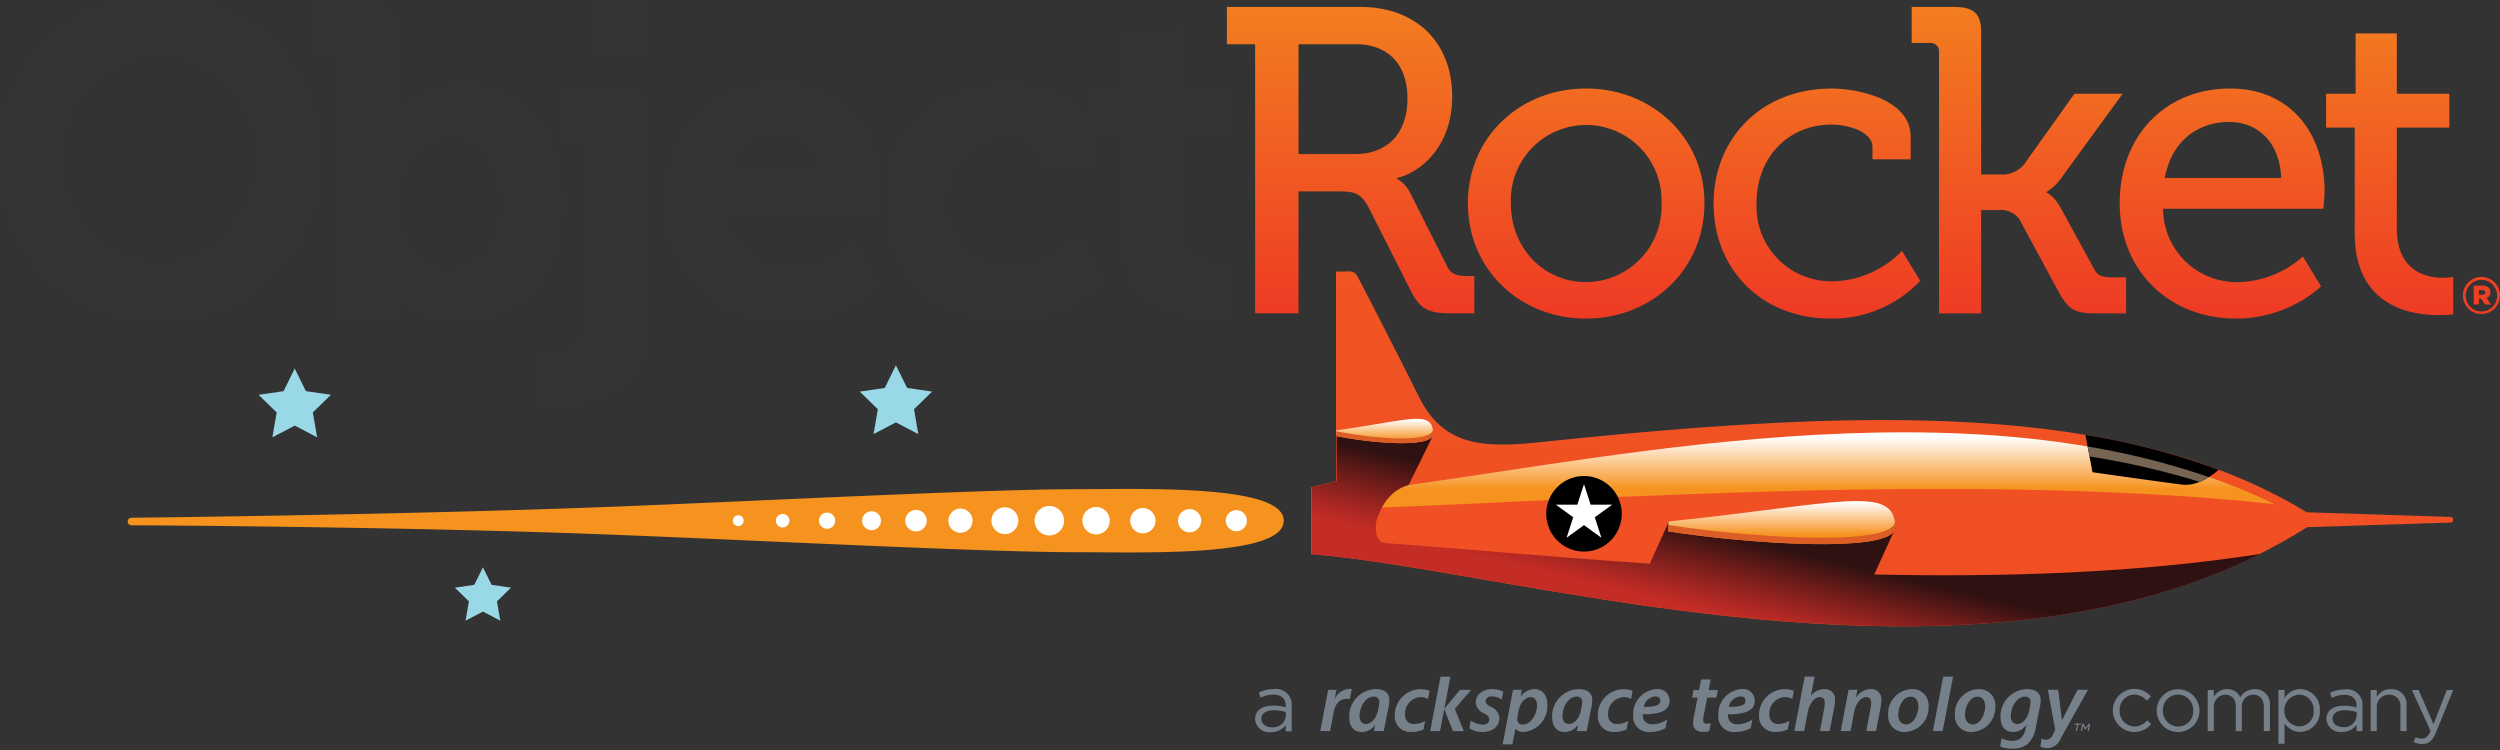 <svg viewBox="0 0 300 90" xmlns="http://www.w3.org/2000/svg" xmlns:xlink="http://www.w3.org/1999/xlink"><rect x="0" y="0" width="300" height="90" fill="#333333" stroke="none"/><linearGradient id="a" gradientUnits="userSpaceOnUse" x1="225.871" x2="225.871" y1="-225.409" y2="204.45"><stop offset="0" stop-color="#f37d20"/><stop offset="1" stop-color="#ee3a24"/></linearGradient><linearGradient id="b" gradientUnits="userSpaceOnUse" x1="215.986" x2="215.986" y1="52.393" y2="58.757"><stop offset="0" stop-color="#fff"/><stop offset="1" stop-color="#f6921e"/></linearGradient><linearGradient id="c" gradientUnits="userSpaceOnUse" x1="213.537" x2="211.074" y1="65.764" y2="76.022"><stop offset="0" stop-color="#2f1111"/><stop offset=".404" stop-color="#791e1b"/><stop offset=".734" stop-color="#af2823"/><stop offset=".893" stop-color="#c42c26"/></linearGradient><linearGradient id="d" x1="213.811" x2="213.811" xlink:href="#b" y1="60.236" y2="64.221"/><linearGradient id="e" x1="166.146" x2="166.146" xlink:href="#b" y1="50.336" y2="52.906"/><linearGradient id="f" x1="223.616" x2="223.616" xlink:href="#a" y1=".835" y2="38.232"/><path d="m270.565 82.695a1.77 1.77 0 0 1 1.826 1.983v3.048h-.732v-2.878c0-.951-.477-1.483-1.277-1.483a1.379 1.379 0 0 0 -1.362 1.522v2.839h-.722v-2.898c0-.921-.487-1.464-1.268-1.464a1.427 1.427 0 0 0 -1.372 1.552v2.81h-.732v-4.923h.732v.827a1.8 1.8 0 0 1 1.591-.934 1.673 1.673 0 0 1 1.581.983 1.966 1.966 0 0 1 1.735-.983zm23.822.108h-.781l-1.581 4.103-1.79-4.103h-.81l2.238 4.904c-.297.696-.572.925-1.01.925a1.538 1.538 0 0 1 -.771-.183l-.248.582a2.219 2.219 0 0 0 1.049.248c.742 0 1.219-.372 1.637-1.392zm-9.173 2.104a1.449 1.449 0 0 1 1.477-1.542 1.311 1.311 0 0 1 1.362 1.483v2.878h.735v-3.058a1.8 1.8 0 0 0 -1.888-1.973 1.873 1.873 0 0 0 -1.686.964v-.856h-.732v4.923h.732zm-3.891-1.526c.921 0 1.467.457 1.467 1.343v.173a5.251 5.251 0 0 0 -1.516-.209c-1.248 0-2.104.552-2.104 1.601a1.652 1.652 0 0 0 1.836 1.542 2.161 2.161 0 0 0 1.784-.849v.745h.702v-3.009a1.836 1.836 0 0 0 -2.094-1.983 4.095 4.095 0 0 0 -1.79.408l.219.601a3.439 3.439 0 0 1 1.496-.363zm.026 1.849a5.121 5.121 0 0 1 1.447.209v.477a1.487 1.487 0 0 1 -1.647 1.333c-.666 0-1.238-.363-1.238-.99 0-.631.516-1.029 1.437-1.029zm-2.97.029a2.405 2.405 0 0 0 -2.352-2.565 2.211 2.211 0 0 0 -1.885 1.098v-.99h-.735v6.446h.735v-2.467a2.218 2.218 0 0 0 1.885 1.049 2.413 2.413 0 0 0 2.352-2.571zm-.751.01a1.741 1.741 0 0 1 -1.735 1.905 1.914 1.914 0 0 1 0-3.819 1.776 1.776 0 0 1 1.735 1.914zm-13.692-.01a2.566 2.566 0 1 0 -2.581 2.581 2.559 2.559 0 0 0 2.581-2.581zm-.751.02a1.816 1.816 0 0 1 -1.81 1.905 1.851 1.851 0 0 1 -1.82-1.924 1.809 1.809 0 0 1 1.8-1.914 1.86 1.86 0 0 1 1.83 1.934zm-5.047 1.607-.467-.438a2.039 2.039 0 0 1 -1.506.735 1.843 1.843 0 0 1 -1.81-1.924 1.821 1.821 0 0 1 1.764-1.914 1.984 1.984 0 0 1 1.493.742l.487-.513a2.587 2.587 0 1 0 .039 3.313zm-9.169-.066-.026.136h.301l-.147.773h.148l.147-.773h.3l.026-.136zm1.725 0-.444.521-.246-.521h-.134l-.173.909h.148l.121-.638.205.432h.088l.369-.431-.121.636h.148l.173-.909zm-21.28-4.126a2.948 2.948 0 0 0 -2.841 3.114 1.915 1.915 0 0 0 2.012 2.031 2.941 2.941 0 0 0 2.841-3.114 1.918 1.918 0 0 0 -2.012-2.031zm-.142.909c.708 0 .941.627.941 1.132 0 .982-.586 2.195-1.466 2.195-.607 0-.96-.476-.96-1.153-0-.92.546-2.175 1.486-2.175zm8.155-.909a2.948 2.948 0 0 0 -2.841 3.114 1.915 1.915 0 0 0 2.012 2.031 2.941 2.941 0 0 0 2.841-3.114 1.918 1.918 0 0 0 -2.012-2.031zm-.142.909c.708 0 .941.627.941 1.132 0 .982-.586 2.195-1.466 2.195-.607 0-.96-.476-.96-1.153-0-.92.546-2.175 1.486-2.175zm-2.914-2.41-1.252 6.535h-1.174l1.243-6.535zm-19.109 1.711-.186.979a1.782 1.782 0 0 0 -.907-.23 1.968 1.968 0 0 0 -1.85 2.073 1.03 1.03 0 0 0 1.082 1.152 2.655 2.655 0 0 0 1.323-.372l-.194 1.022a3.312 3.312 0 0 1 -1.452.3 1.85 1.85 0 0 1 -1.992-1.961 3.103 3.103 0 0 1 3.124-3.165 2.712 2.712 0 0 1 1.053.201zm-6.768 4.005a2.965 2.965 0 0 0 1.79-.592l-.202 1.06a3.835 3.835 0 0 1 -1.861.462 1.855 1.855 0 0 1 -2.022-2.042 2.996 2.996 0 0 1 2.79-3.103 1.404 1.404 0 0 1 1.588 1.385c0 1.263-1.324 1.668-3.225 1.627a1.354 1.354 0 0 0 .131.699 1.088 1.088 0 0 0 1.011.505zm-1.022-2.084c1.213.011 1.992-.151 1.992-.747 0-.314-.252-.506-.626-.506a1.517 1.517 0 0 0 -1.365 1.253zm18.203.032-.55 2.871h-1.174l.529-2.78a3.289 3.289 0 0 0 .058-.587c0-.415-.152-.707-.617-.707-.535 0-1.211.646-1.424 1.8l-.436 2.274h-1.174l.942-4.954h1.062l-.182.952a2.131 2.131 0 0 1 1.798-1.033 1.198 1.198 0 0 1 1.254 1.354 4.614 4.614 0 0 1 -.086.81zm-5.478-.81a4.615 4.615 0 0 1 -.086.81l-.55 2.871h-1.174l.529-2.78a3.288 3.288 0 0 0 .058-.587c0-.415-.152-.707-.618-.707-.535 0-1.211.646-1.424 1.8l-.436 2.274h-1.174l1.243-6.535h1.183l-.444 2.315a2.076 2.076 0 0 1 1.638-.815 1.198 1.198 0 0 1 1.254 1.354zm-15.154-1.243h1.103l-.182.91h-1.103l-.384 1.982a3.485 3.485 0 0 0 -.091.698.389.389 0 0 0 .435.446 2.325 2.325 0 0 0 .471-.044l-.177.933v0a2.349 2.349 0 0 1 -.769.101c-.808 0-1.163-.445-1.163-1.011a4.588 4.588 0 0 1 .102-.91l.425-2.194h-.658l.172-.91h.657l.252-1.267h1.145zm39.971 5.803a.853.853 0 0 0 1.228-.242l.384-.77-.878-4.822h1.234l.454 3.665 1.871-3.665h1.254l-3.294 5.872v.002a1.733 1.733 0 0 1 -2.436.92zm-59.334-4.093a3.123 3.123 0 0 1 -2.863 3.328 1.439 1.439 0 0 1 -.972-.375l-.355 1.852h-1.173l1.244-6.545h1.062l-.161.842a2.115 2.115 0 0 1 1.661-.923c1.072 0 1.558.86 1.558 1.821zm-1.234.132c0-.536-.233-.991-.779-.991-.607 0-1.234.627-1.437 1.619l-.091.455a2.512 2.512 0 0 0 -.061.587.588.588 0 0 0 .658.627c1.032 0 1.71-1.325 1.71-2.296zm11.471-1.737-.186.979a1.782 1.782 0 0 0 -.907-.23 1.968 1.968 0 0 0 -1.85 2.073 1.03 1.03 0 0 0 1.082 1.152 2.656 2.656 0 0 0 1.323-.372l-.194 1.022a3.312 3.312 0 0 1 -1.452.3 1.85 1.85 0 0 1 -1.992-1.961 3.103 3.103 0 0 1 3.124-3.164 2.712 2.712 0 0 1 1.053.201zm-24.366 0-.186.979a1.782 1.782 0 0 0 -.907-.23 1.968 1.968 0 0 0 -1.851 2.073 1.03 1.03 0 0 0 1.082 1.152 2.656 2.656 0 0 0 1.323-.372l-.194 1.022a3.312 3.312 0 0 1 -1.452.3 1.85 1.85 0 0 1 -1.992-1.961 3.103 3.103 0 0 1 3.124-3.164 2.712 2.712 0 0 1 1.053.201zm26.725 4a2.965 2.965 0 0 0 1.79-.592l-.202 1.06a3.835 3.835 0 0 1 -1.861.462 1.855 1.855 0 0 1 -2.022-2.042 2.996 2.996 0 0 1 2.79-3.103 1.404 1.404 0 0 1 1.588 1.385c0 1.263-1.324 1.668-3.225 1.627a1.354 1.354 0 0 0 .131.699 1.088 1.088 0 0 0 1.011.505zm-1.022-2.084c1.213.011 1.992-.151 1.992-.747 0-.314-.252-.506-.626-.506a1.517 1.517 0 0 0 -1.365 1.253zm-30.531-.807a4.067 4.067 0 0 1 -.101.85l-.571 2.86h-1.174l.157-.769a1.984 1.984 0 0 1 -1.64.883c-1.052 0-1.487-.86-1.487-1.74a3.264 3.264 0 0 1 3.166-3.409c1.032 0 1.649.435 1.649 1.325zm-1.214.202a.588.588 0 0 0 -.658-.627c-1.032 0-1.71 1.325-1.71 2.296 0 .536.233.991.779.991.607 0 1.234-.627 1.437-1.619l.091-.455a2.513 2.513 0 0 0 .061-.587zm25.563-.202a4.067 4.067 0 0 1 -.101.85l-.571 2.86h-1.174l.157-.769a1.984 1.984 0 0 1 -1.64.883c-1.052 0-1.487-.86-1.487-1.74a3.264 3.264 0 0 1 3.166-3.409c1.032 0 1.649.435 1.649 1.325zm-1.214.202a.588.588 0 0 0 -.658-.627c-1.032 0-1.71 1.325-1.71 2.296 0 .536.233.991.779.991.607 0 1.234-.627 1.437-1.619l.091-.455a2.513 2.513 0 0 0 .061-.587zm-11.586-.083c0 .283.212.476.637.688a1.584 1.584 0 0 1 1.022 1.325c0 1.093-.91 1.7-2.094 1.689a2.448 2.448 0 0 1 -1.511-.471l.171-.901a2.734 2.734 0 0 0 1.451.491c.475 0 .759-.273.759-.607 0-.304-.162-.506-.648-.759a1.526 1.526 0 0 1 -.971-1.285c0-.951.83-1.618 1.993-1.618a2.76 2.76 0 0 1 1.313.324l-.179.943a2.076 2.076 0 0 0 -1.194-.387c-.445 0-.749.233-.749.566zm-3.692.927 1.074 2.673h-1.304l-1.038-2.652-.504 2.652h-1.183l1.243-6.535h1.183l-.729 3.837 1.886-2.255h1.327zm-12.596-1.182c-1.001-.152-1.704.339-1.937 1.564v.001l-.434 2.279h-1.174l.94-4.944h.999l-.209 1.098a2.028 2.028 0 0 1 2.043-1.204zm82.893.136a4.067 4.067 0 0 1 -.101.85l-.446 2.233a3.61 3.61 0 0 1 -1.022 2.193 2.893 2.893 0 0 1 -1.839.546 3.498 3.498 0 0 1 -1.452-.273l.183-.961a2.846 2.846 0 0 0 1.294.293c.769 0 1.356-.364 1.598-1.507l.094-.431a1.983 1.983 0 0 1 -1.637.879c-1.052 0-1.487-.86-1.487-1.74a3.264 3.264 0 0 1 3.166-3.409c1.032 0 1.649.435 1.649 1.325zm-1.214.202a.588.588 0 0 0 -.658-.627c-1.032 0-1.71 1.325-1.71 2.296 0 .536.233.991.779.991.607 0 1.234-.627 1.437-1.619l.091-.455a2.513 2.513 0 0 0 .061-.587zm-90.866-.868c.938 0 1.49.464 1.49 1.362v.173a5.352 5.352 0 0 0 -1.535-.212c-1.268 0-2.137.562-2.137 1.624a1.678 1.678 0 0 0 1.865 1.565 2.191 2.191 0 0 0 1.807-.859v.755h.715v-3.055a1.864 1.864 0 0 0 -2.127-2.012 4.123 4.123 0 0 0 -1.816.418l.222.608a3.481 3.481 0 0 1 1.516-.366zm.029 1.875a5.148 5.148 0 0 1 1.47.212v.484a1.512 1.512 0 0 1 -1.673 1.353c-.676 0-1.254-.369-1.254-1.006s.523-1.042 1.457-1.042z" fill="#76808a"/><path d="m35.368 44.222 1.343 2.718 3 .437-2.17 2.114.512 2.988-2.684-1.409-2.682 1.409.512-2.986-2.171-2.116 2.998-.435zm70.8 2.334-2.999.435 2.172 2.116-.513 2.986 2.683-1.409 2.684 1.409-.513-2.988 2.169-2.114-2.998-.437-1.343-2.718zm-49.257 23.626-2.325.339 1.683 1.641-.398 2.316 2.081-1.092 2.082 1.092-.399-2.317 1.685-1.639-2.328-.339-1.04-2.108z" fill="#99d8e7"/><path d="m294.05 62.031-17.242-.556c-22.248-13.543-54.165-12.376-92.052-8.406-6.921.726-11.552.402-14.467-5.427-2.358-4.713-6.035-11.907-7.39-14.47-.42-.793-1.117-.591-1.813-.591h-.763v25.165l-2.968.719v8.036c25.305 1.985 82.304 20.294 119.502-3.241l17.193-.555a.337.337 0 1 0 0-.674z" fill="url(#a)"/><path d="m159.031 59.298c2.553-.172 5.431-.491 8.582-.906 26.635-3.502 72.718-13.784 105.328 2.103-39.209-4.196-89.856.112-113.901.619z" fill="url(#b)"/><path d="m224.903 68.94 2.586-5.66-27.211-.701-2.318 5.07c-11.983-.829-22.901-1.843-31.721-2.482-1.205-.143-1.325-1.903-1.008-2.864 1.002-3.035 2.851-3.83 3.804-4.104l2.931-5.94-11.57.056v5.43l-2.968.719v8.036c24.043 1.887 76.704 18.509 113.803-.03-14.733 2.304-30.766 2.806-46.327 2.47z" fill="url(#c)"/><path d="m266.245 56.376a85.006 85.006 0 0 0 -15.991-4.184l.842 4.477s7.798 1.114 10.768 1.486c1.623.203 3.242-.814 4.381-1.778z"/><path d="m200.206 62.58c20.455-2.107 27.211-4.566 27.211.701 0 3.249-18.102 1.932-27.211.482z" fill="url(#d)"/><path d="m160.323 51.645c8.756-1.19 11.646-2.581 11.646.396 0 1.838-7.746 1.092-11.646.274z" fill="url(#e)"/><path d="m200.206 62.991v.771c9.109 1.45 27.211 2.766 27.211-.482a5.093 5.093 0 0 0 -.034-.576c-.731 2.995-18.259 1.706-27.177.286z" fill="#dc5e26"/><path d="m160.323 51.737v.579c3.901.818 11.646 1.564 11.646-.274a3.637 3.637 0 0 0 -.027-.402c-.491 1.611-7.851.889-11.619.098z" fill="#dc5e26"/><path d="m263.946 57.82a7.065 7.065 0 0 0 1.106-.57 89.607 89.607 0 0 0 -14.535-3.666l.224 1.189a95.488 95.488 0 0 1 13.206 3.047z" fill="#756552"/><path d="m194.612 61.656a4.532 4.532 0 1 1 -4.532-4.532 4.531 4.531 0 0 1 4.532 4.532z"/><path d="m190.079 58.1.799 2.457h2.585l-2.091 1.519.798 2.458-2.091-1.519-2.09 1.519.799-2.458-2.091-1.519h2.583z" fill="#fff"/><path d="m15.775 62.128a.453.453 0 0 0 0 .906s31.885.134 57.394 1.115c15.88.61 44.945 2.113 55.684 2.113 8.175 0 25.199.637 25.199-3.777s-17.024-3.778-25.199-3.778c-10.739 0-39.804 1.502-55.684 2.114-25.509.981-57.394 1.308-57.394 1.308z" fill="#f6921e"/><path d="m120.588 64.094a1.611 1.611 0 1 1 1.61-1.611 1.611 1.611 0 0 1 -1.61 1.611zm-31.351-1.611a.652.652 0 1 0 -.652.652.652.652 0 0 0 .652-.652zm27.468 0a1.451 1.451 0 1 0 -1.451 1.451 1.451 1.451 0 0 0 1.451-1.451zm-5.494 0a1.291 1.291 0 1 0 -1.292 1.291 1.292 1.292 0 0 0 1.292-1.291zm-5.494 0a1.132 1.132 0 1 0 -1.132 1.132 1.131 1.131 0 0 0 1.132-1.132zm-5.494 0a.972.972 0 1 0 -.972.972.972.972 0 0 0 .972-.972zm-5.494 0a.812.812 0 1 0 -.812.812.812.812 0 0 0 .812-.812zm36.802 1.645a1.645 1.645 0 1 0 -1.645-1.645 1.645 1.645 0 0 0 1.645 1.645zm-5.61.126a1.77 1.77 0 1 0 -1.771-1.771 1.771 1.771 0 0 0 1.771 1.771zm11.222-.252a1.519 1.519 0 1 0 -1.521-1.519 1.518 1.518 0 0 0 1.521 1.519zm5.61-.125a1.393 1.393 0 1 0 -1.393-1.394 1.394 1.394 0 0 0 1.393 1.394zm5.61-.126a1.267 1.267 0 1 0 -1.267-1.268 1.268 1.268 0 0 0 1.267 1.268z" fill="#fff"/><path d="m205.631 24.429c0 7.915 5.782 13.802 14.064 13.802a14.521 14.521 0 0 0 10.732-4.532l-2.189-3.592a11.868 11.868 0 0 1 -8.179 3.646 8.964 8.964 0 0 1 -9.27-9.377c0-5.572 3.854-9.426 9.009-9.426 1.929 0 4.899.833 4.899 2.708v1.459h4.582v-2.709c0-4.48-6.301-5.781-9.481-5.781-8.489 0-14.167 6.042-14.167 13.804zm23.769-23.595v4.321h2.139a1.02 1.02 0 0 1 1.144 1.148v31.302h5.053v-12.395h1.98a2.804 2.804 0 0 1 2.603 1.092l4.792 8.855c1.148 2.031 1.929 2.447 4.377 2.447h3.645v-4.323h-1.615c-1.303 0-1.822-.208-2.241-1.041l-3.906-7.136c-.885-1.667-1.768-1.978-1.768-1.978v-.104a6.456 6.456 0 0 0 1.979-1.98l7.133-9.793h-5.779l-6.096 8.543a3.415 3.415 0 0 1 -2.759 1.145h-2.344v-17.087c0-2.342-.987-3.018-3.333-3.018zm53.273 3.176v7.24h-3.543v4.065h3.438v12.655c0 8.803 6.717 9.842 10.052 9.842a12.789 12.789 0 0 0 1.768-.104v-4.478a6.056 6.056 0 0 1 -1.195.104c-1.929 0-5.574-.677-5.574-5.938v-12.081h6.301v-4.065h-6.301v-7.24zm14.167 30.268h1.051a1.034 1.034 0 0 1 .763.253.695.695 0 0 1 .194.517v.012a.708.708 0 0 1 -.464.693l.54.787h-.722l-.458-.687h-.276v.687h-.628zm1.039 1.086c.217 0 .341-.1.341-.264v-.012c0-.182-.135-.27-.347-.27h-.405v.546zm-.1-2.134a2.239 2.239 0 0 0 -2.234 2.239v.012a2.228 2.228 0 1 0 2.234-2.251zm-.012 4.141a1.863 1.863 0 0 1 -1.873-1.891v-.012a1.879 1.879 0 1 1 3.758-.012v.012a1.879 1.879 0 0 1 -1.885 1.902zm-121.619-12.997c0 8.022 6.301 13.855 14.167 13.855 7.865 0 14.22-5.833 14.22-13.855 0-7.969-6.354-13.751-14.22-13.751-7.865 0-14.167 5.781-14.167 13.751zm5.155 0a9.037 9.037 0 0 1 9.012-9.375 9.047 9.047 0 0 1 9.065 9.375 9.107 9.107 0 0 1 -9.065 9.481c-4.947 0-9.012-3.96-9.012-9.481zm73.063.053c0 7.813 5.675 13.802 14.01 13.802a15.423 15.423 0 0 0 10.156-3.853l-2.186-3.595a12.117 12.117 0 0 1 -7.708 3.074 8.831 8.831 0 0 1 -9.065-8.804h19.22s.157-1.406.157-2.084c0-6.823-3.96-12.344-11.354-12.344-7.504 0-13.231 5.417-13.231 13.804zm13.177-9.793c3.28 0 6.041 2.343 6.198 6.72h-13.96c.78-4.377 3.909-6.72 7.762-6.72zm-120.312-13.802v4.477h3.384v32.295h5.209v-14.637h4.792c2.035 0 2.708.261 3.646 1.981l5.001 9.895c1.198 2.396 2.241 2.76 5.105 2.76h2.55v-4.478h-.675c-1.253 0-2.085-.105-2.606-1.198l-4.427-8.803a3.997 3.997 0 0 0 -1.562-1.666v-.104c2.603-.573 6.614-3.595 6.614-9.741 0-6.719-4.532-10.781-10.989-10.781h-16.043zm8.593 4.477h6.877c3.854 0 6.196 2.397 6.196 6.512 0 4.116-2.342 6.668-6.301 6.668h-6.772z" fill="url(#f)"/><path d="m65.648 42.764c1.876 0 5.314-.574 5.314-4.897v-20.052a1.021 1.021 0 0 0 -1.146-1.147h-2.084v-5.626h6.304c2.498 0 3.539 1.094 3.539 3.542v23.804c0 8.905-7.446 10.001-11.093 10.001a11.095 11.095 0 0 1 -1.98-.157v-5.574a5.747 5.747 0 0 0 1.145.106zm5.574-42.139h5.78v6.096h-5.78zm49.843 9.791c-9.117 0-14.531 6.407-14.531 13.909 0 7.709 5.624 13.906 14.375 13.906a15.189 15.189 0 0 0 11.199-4.792l-2.762-4.584s-3.33 3.594-7.863 3.594c-4.273 0-8.282-2.759-8.282-8.177 0-4.792 3.282-8.281 7.865-8.281 1.615 0 3.804.625 3.804 2.084v1.459h5.833v-3.128c-0-4.582-6.199-5.989-9.637-5.989zm13.676 17.452c0 8.907 7.345 9.999 11.043 9.999a12.182 12.182 0 0 0 2.033-.157v-5.78a6.124 6.124 0 0 1 -1.2.104c-1.824 0-5.261-.624-5.261-5.001v-10.73h6.042v-5.262h-6.042v-7.239h-6.456v7.239h-3.598v5.262h3.439zm-115.629-27.868a18.684 18.684 0 0 1 19.116 18.857c0 10.883-8.229 19.374-19.116 19.374-10.885 0-19.113-8.491-19.113-19.374a18.682 18.682 0 0 1 19.113-18.857zm0 31.877c6.667 0 12.033-5.625 12.033-13.02a12.148 12.148 0 0 0 -12.033-12.502 12.146 12.146 0 0 0 -12.03 12.502c0 7.395 5.364 13.02 12.03 13.02zm21.791-24.482a1.019 1.019 0 0 0 -1.145-1.145h-2.084v-5.625h6.301c2.449 0 3.544 1.094 3.544 3.542v7.709a22.22 22.22 0 0 1 -.106 2.241h.106s2.343-3.701 7.968-3.701c7.187 0 11.771 5.679 11.771 13.909 0 8.436-5.154 13.906-12.186 13.906a9.484 9.484 0 0 1 -7.92-3.75h-.101a14.322 14.322 0 0 1 .101 1.772v1.353h-6.249zm13.021 25.264c3.594 0 6.667-2.968 6.667-8.23 0-5.052-2.707-8.334-6.613-8.334-3.437 0-6.666 2.5-6.666 8.387 0 4.115 2.186 8.177 6.612 8.177zm39.698-22.243c7.606 0 11.772 5.575 11.772 12.607 0 .78-.156 2.447-.156 2.447h-18.335a7.64 7.64 0 0 0 7.97 7.136 12.079 12.079 0 0 0 7.449-2.968l2.76 4.582a16.152 16.152 0 0 1 -10.678 4.011c-8.803 0-14.272-6.354-14.272-13.906-0-8.179 5.521-13.909 13.49-13.909zm5.001 10.471c-.104-3.178-2.292-5.366-5.001-5.366a6.367 6.367 0 0 0 -6.511 5.366z" fill="#343433"/></svg>